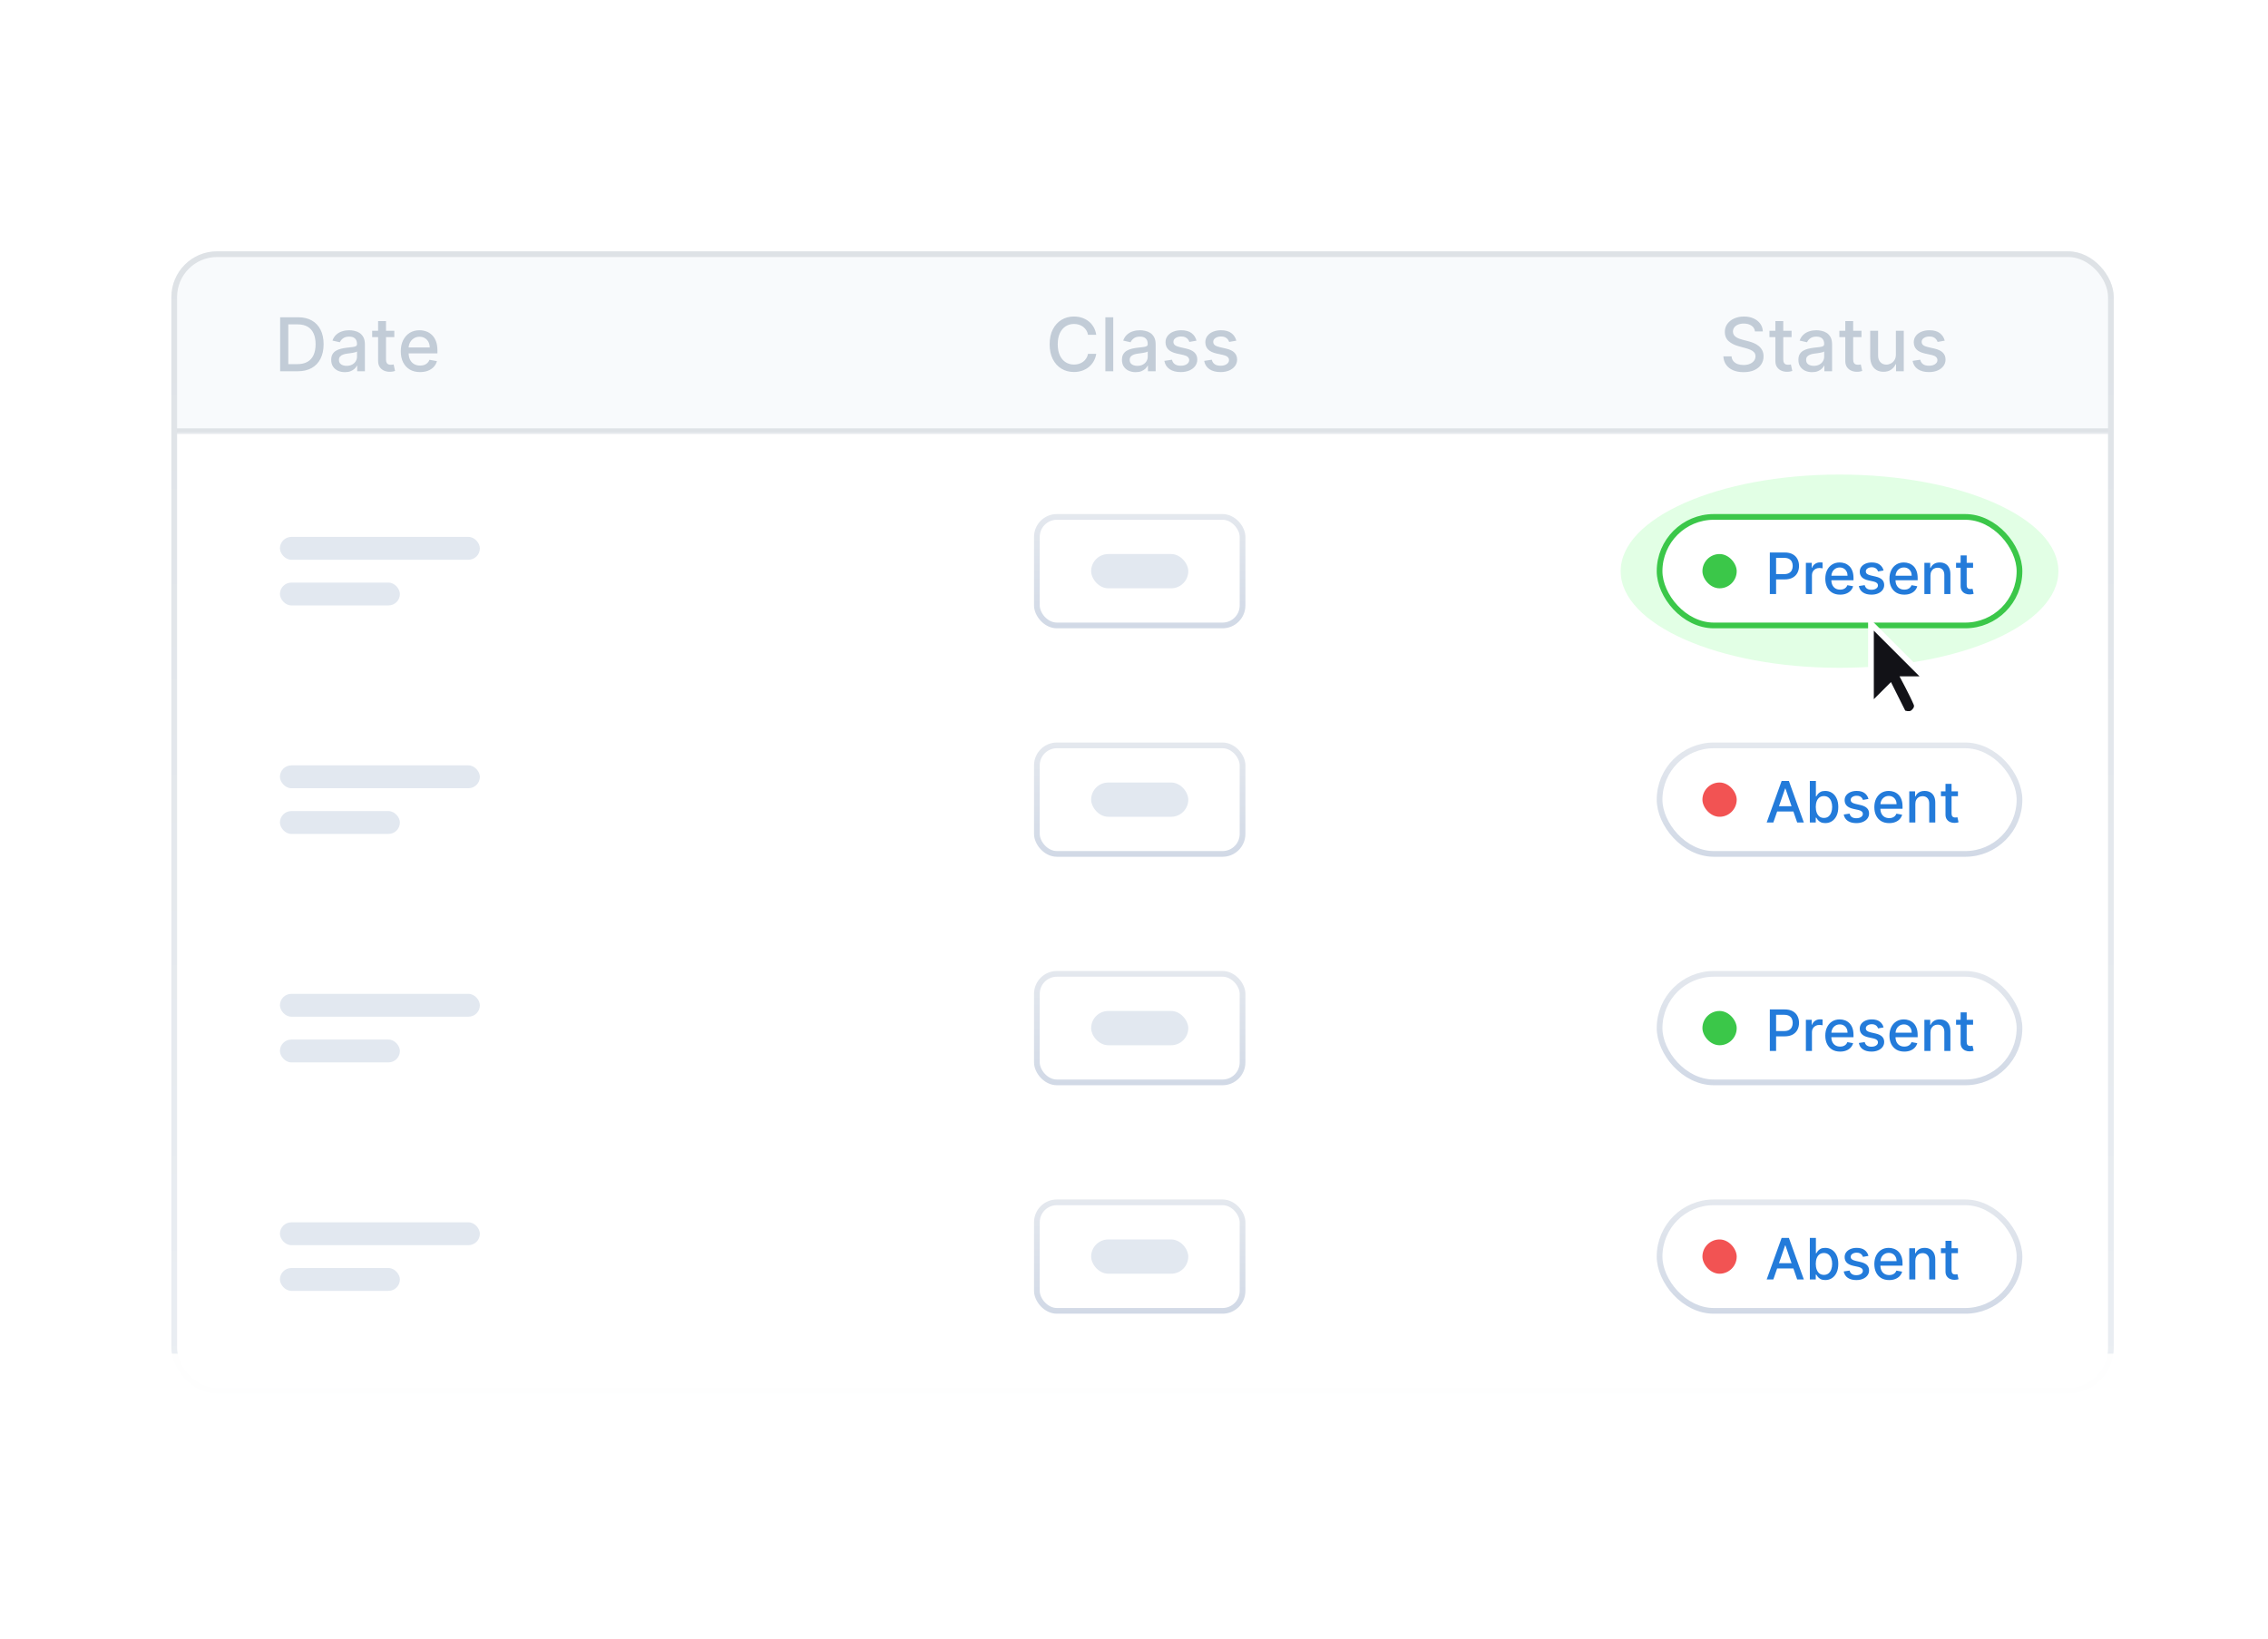 <svg width="397" height="287" viewBox="0 0 397 287" fill="none" xmlns="http://www.w3.org/2000/svg">
<g clip-path="url(#clip0_101_7210)">
<g filter="url(#filter0_f_101_7210)">
<circle cx="271.5" cy="127.5" r="56.5" fill="#BBF1FD"/>
</g>
<g filter="url(#filter1_f_101_7210)">
<circle cx="127.5" cy="157.5" r="56.5" fill="#6FA0FF"/>
</g>
<g clip-path="url(#clip1_101_7210)">
<rect x="30" y="44" width="340" height="200" rx="8" fill="white"/>
<mask id="path-5-inside-1_101_7210" fill="white">
<path d="M30 44H370V76H30V44Z"/>
</mask>
<path d="M30 44H370V76H30V44Z" fill="#F8FAFC"/>
<path d="M370 75H30V77H370V75Z" fill="#DEE2E6" mask="url(#path-5-inside-1_101_7210)"/>
<path d="M52.099 65H49.039V55.545H52.196C53.123 55.545 53.918 55.735 54.583 56.113C55.248 56.489 55.757 57.029 56.111 57.734C56.468 58.435 56.647 59.277 56.647 60.259C56.647 61.244 56.467 62.09 56.106 62.798C55.749 63.506 55.233 64.05 54.555 64.432C53.878 64.811 53.06 65 52.099 65ZM50.465 63.754H52.021C52.741 63.754 53.34 63.618 53.817 63.347C54.294 63.073 54.651 62.678 54.888 62.161C55.125 61.641 55.243 61.007 55.243 60.259C55.243 59.517 55.125 58.888 54.888 58.371C54.654 57.854 54.305 57.461 53.84 57.194C53.375 56.926 52.798 56.792 52.109 56.792H50.465V63.754ZM60.373 65.157C59.924 65.157 59.518 65.074 59.155 64.908C58.791 64.738 58.504 64.494 58.291 64.174C58.082 63.854 57.977 63.461 57.977 62.996C57.977 62.596 58.054 62.267 58.208 62.008C58.362 61.75 58.57 61.545 58.831 61.395C59.093 61.244 59.385 61.13 59.709 61.053C60.032 60.976 60.361 60.917 60.697 60.877C61.121 60.828 61.466 60.788 61.731 60.758C61.995 60.724 62.188 60.67 62.308 60.596C62.428 60.522 62.488 60.402 62.488 60.236V60.203C62.488 59.8 62.374 59.488 62.146 59.266C61.921 59.045 61.586 58.934 61.14 58.934C60.675 58.934 60.309 59.037 60.041 59.243C59.776 59.446 59.593 59.673 59.492 59.922L58.194 59.626C58.348 59.196 58.573 58.848 58.868 58.583C59.167 58.315 59.51 58.121 59.898 58.001C60.286 57.878 60.693 57.817 61.121 57.817C61.404 57.817 61.704 57.851 62.021 57.918C62.342 57.983 62.64 58.103 62.917 58.278C63.197 58.454 63.426 58.705 63.605 59.031C63.783 59.354 63.873 59.774 63.873 60.291V65H62.525V64.031H62.469C62.38 64.209 62.246 64.385 62.068 64.557C61.889 64.729 61.66 64.872 61.38 64.986C61.1 65.1 60.764 65.157 60.373 65.157ZM60.673 64.049C61.055 64.049 61.381 63.974 61.652 63.823C61.926 63.672 62.134 63.475 62.275 63.232C62.42 62.986 62.492 62.722 62.492 62.443V61.528C62.443 61.578 62.348 61.624 62.206 61.667C62.068 61.707 61.909 61.742 61.731 61.773C61.552 61.801 61.378 61.827 61.209 61.852C61.04 61.873 60.898 61.892 60.784 61.907C60.516 61.941 60.272 61.998 60.05 62.078C59.832 62.158 59.656 62.273 59.524 62.424C59.395 62.572 59.33 62.769 59.33 63.015C59.33 63.356 59.456 63.615 59.709 63.791C59.961 63.963 60.282 64.049 60.673 64.049ZM69.021 57.909V59.017H65.148V57.909H69.021ZM66.187 56.21H67.567V62.918C67.567 63.186 67.607 63.387 67.687 63.523C67.767 63.655 67.87 63.746 67.996 63.795C68.126 63.841 68.266 63.864 68.416 63.864C68.527 63.864 68.624 63.857 68.707 63.841C68.79 63.826 68.855 63.814 68.901 63.804L69.15 64.945C69.07 64.975 68.957 65.006 68.809 65.037C68.661 65.071 68.476 65.089 68.255 65.092C67.892 65.099 67.553 65.034 67.239 64.898C66.925 64.763 66.671 64.554 66.478 64.271C66.284 63.987 66.187 63.632 66.187 63.204V56.21ZM73.528 65.143C72.829 65.143 72.228 64.994 71.723 64.695C71.221 64.394 70.834 63.971 70.56 63.426C70.289 62.878 70.153 62.236 70.153 61.501C70.153 60.774 70.289 60.134 70.56 59.58C70.834 59.026 71.215 58.594 71.704 58.283C72.197 57.972 72.772 57.817 73.431 57.817C73.831 57.817 74.219 57.883 74.594 58.015C74.97 58.148 75.307 58.355 75.605 58.639C75.904 58.922 76.139 59.289 76.312 59.742C76.484 60.191 76.57 60.737 76.57 61.381V61.87H70.933V60.836H75.218C75.218 60.473 75.144 60.151 74.996 59.871C74.848 59.588 74.641 59.365 74.373 59.202C74.108 59.039 73.797 58.957 73.44 58.957C73.052 58.957 72.714 59.052 72.425 59.243C72.138 59.431 71.917 59.677 71.76 59.982C71.606 60.283 71.529 60.611 71.529 60.965V61.773C71.529 62.247 71.612 62.65 71.778 62.983C71.948 63.315 72.183 63.569 72.485 63.744C72.786 63.917 73.139 64.003 73.542 64.003C73.803 64.003 74.042 63.966 74.257 63.892C74.473 63.815 74.659 63.701 74.816 63.55C74.973 63.4 75.093 63.213 75.176 62.992L76.483 63.227C76.378 63.612 76.19 63.949 75.919 64.238C75.651 64.525 75.314 64.748 74.908 64.908C74.505 65.065 74.045 65.143 73.528 65.143Z" fill="#C2CCD7"/>
<path d="M191.891 58.62H190.451C190.396 58.312 190.292 58.041 190.142 57.807C189.991 57.574 189.806 57.375 189.588 57.212C189.369 57.049 189.125 56.926 188.854 56.843C188.586 56.76 188.301 56.718 188 56.718C187.455 56.718 186.967 56.855 186.536 57.129C186.108 57.403 185.77 57.804 185.521 58.334C185.274 58.863 185.151 59.51 185.151 60.273C185.151 61.042 185.274 61.691 185.521 62.221C185.77 62.75 186.11 63.15 186.541 63.421C186.972 63.692 187.456 63.827 187.995 63.827C188.294 63.827 188.577 63.787 188.844 63.707C189.115 63.624 189.36 63.503 189.578 63.343C189.797 63.183 189.982 62.987 190.132 62.756C190.286 62.523 190.393 62.255 190.451 61.953L191.891 61.958C191.814 62.422 191.665 62.85 191.444 63.241C191.225 63.629 190.943 63.964 190.599 64.248C190.257 64.528 189.866 64.745 189.426 64.898C188.986 65.052 188.506 65.129 187.986 65.129C187.167 65.129 186.438 64.935 185.798 64.548C185.157 64.157 184.653 63.598 184.283 62.872C183.917 62.145 183.734 61.279 183.734 60.273C183.734 59.263 183.919 58.397 184.288 57.674C184.657 56.947 185.162 56.39 185.802 56.002C186.442 55.612 187.17 55.416 187.986 55.416C188.487 55.416 188.955 55.489 189.389 55.633C189.826 55.775 190.219 55.984 190.566 56.261C190.914 56.535 191.202 56.87 191.43 57.267C191.657 57.661 191.811 58.112 191.891 58.62ZM194.868 55.545V65H193.487V55.545H194.868ZM198.788 65.157C198.339 65.157 197.933 65.074 197.57 64.908C197.206 64.738 196.919 64.494 196.706 64.174C196.497 63.854 196.392 63.461 196.392 62.996C196.392 62.596 196.469 62.267 196.623 62.008C196.777 61.75 196.985 61.545 197.246 61.395C197.508 61.244 197.8 61.13 198.124 61.053C198.447 60.976 198.776 60.917 199.112 60.877C199.536 60.828 199.881 60.788 200.146 60.758C200.41 60.724 200.603 60.67 200.723 60.596C200.843 60.522 200.903 60.402 200.903 60.236V60.203C200.903 59.8 200.789 59.488 200.561 59.266C200.336 59.045 200.001 58.934 199.555 58.934C199.09 58.934 198.724 59.037 198.456 59.243C198.191 59.446 198.008 59.673 197.907 59.922L196.609 59.626C196.763 59.196 196.988 58.848 197.283 58.583C197.582 58.315 197.925 58.121 198.313 58.001C198.701 57.878 199.108 57.817 199.536 57.817C199.819 57.817 200.119 57.851 200.436 57.918C200.757 57.983 201.055 58.103 201.332 58.278C201.612 58.454 201.841 58.705 202.02 59.031C202.198 59.354 202.288 59.774 202.288 60.291V65H200.94V64.031H200.884C200.795 64.209 200.661 64.385 200.483 64.557C200.304 64.729 200.075 64.872 199.795 64.986C199.515 65.1 199.179 65.157 198.788 65.157ZM199.088 64.049C199.47 64.049 199.796 63.974 200.067 63.823C200.341 63.672 200.549 63.475 200.69 63.232C200.835 62.986 200.907 62.722 200.907 62.443V61.528C200.858 61.578 200.763 61.624 200.621 61.667C200.483 61.707 200.324 61.742 200.146 61.773C199.967 61.801 199.793 61.827 199.624 61.852C199.455 61.873 199.313 61.892 199.199 61.907C198.931 61.941 198.687 61.998 198.465 62.078C198.247 62.158 198.071 62.273 197.939 62.424C197.81 62.572 197.745 62.769 197.745 63.015C197.745 63.356 197.871 63.615 198.124 63.791C198.376 63.963 198.698 64.049 199.088 64.049ZM209.44 59.64L208.189 59.862C208.136 59.702 208.053 59.55 207.939 59.405C207.829 59.26 207.678 59.142 207.487 59.049C207.296 58.957 207.058 58.911 206.771 58.911C206.381 58.911 206.054 58.999 205.793 59.174C205.531 59.346 205.4 59.569 205.4 59.843C205.4 60.08 205.488 60.271 205.663 60.416C205.839 60.56 206.122 60.679 206.513 60.771L207.639 61.03C208.292 61.181 208.778 61.413 209.098 61.727C209.418 62.041 209.578 62.449 209.578 62.95C209.578 63.375 209.455 63.754 209.209 64.086C208.966 64.415 208.626 64.674 208.189 64.862C207.755 65.049 207.252 65.143 206.679 65.143C205.885 65.143 205.237 64.974 204.736 64.635C204.234 64.294 203.926 63.809 203.812 63.181L205.146 62.978C205.229 63.326 205.4 63.589 205.659 63.767C205.917 63.943 206.254 64.031 206.67 64.031C207.122 64.031 207.484 63.937 207.755 63.749C208.026 63.558 208.161 63.326 208.161 63.052C208.161 62.83 208.078 62.644 207.912 62.493C207.749 62.342 207.498 62.229 207.159 62.152L205.959 61.889C205.297 61.738 204.808 61.498 204.491 61.168C204.177 60.839 204.02 60.422 204.02 59.917C204.02 59.499 204.137 59.133 204.371 58.819C204.605 58.505 204.928 58.26 205.34 58.084C205.753 57.906 206.225 57.817 206.758 57.817C207.524 57.817 208.127 57.983 208.567 58.315C209.007 58.645 209.298 59.086 209.44 59.64ZM216.409 59.64L215.158 59.862C215.106 59.702 215.023 59.55 214.909 59.405C214.798 59.26 214.647 59.142 214.457 59.049C214.266 58.957 214.027 58.911 213.741 58.911C213.35 58.911 213.024 58.999 212.762 59.174C212.501 59.346 212.37 59.569 212.37 59.843C212.37 60.08 212.458 60.271 212.633 60.416C212.809 60.56 213.092 60.679 213.483 60.771L214.609 61.03C215.261 61.181 215.748 61.413 216.068 61.727C216.388 62.041 216.548 62.449 216.548 62.95C216.548 63.375 216.425 63.754 216.179 64.086C215.935 64.415 215.595 64.674 215.158 64.862C214.724 65.049 214.221 65.143 213.649 65.143C212.855 65.143 212.207 64.974 211.705 64.635C211.204 64.294 210.896 63.809 210.782 63.181L212.116 62.978C212.199 63.326 212.37 63.589 212.629 63.767C212.887 63.943 213.224 64.031 213.64 64.031C214.092 64.031 214.454 63.937 214.724 63.749C214.995 63.558 215.131 63.326 215.131 63.052C215.131 62.83 215.048 62.644 214.881 62.493C214.718 62.342 214.467 62.229 214.129 62.152L212.929 61.889C212.267 61.738 211.778 61.498 211.461 61.168C211.147 60.839 210.99 60.422 210.99 59.917C210.99 59.499 211.107 59.133 211.341 58.819C211.574 58.505 211.898 58.26 212.31 58.084C212.722 57.906 213.195 57.817 213.727 57.817C214.494 57.817 215.097 57.983 215.537 58.315C215.977 58.645 216.268 59.086 216.409 59.64Z" fill="#C2CCD7"/>
<path d="M307.195 58.029C307.146 57.592 306.943 57.254 306.586 57.014C306.229 56.77 305.78 56.649 305.238 56.649C304.85 56.649 304.515 56.71 304.232 56.834C303.948 56.953 303.728 57.12 303.571 57.332C303.417 57.541 303.341 57.78 303.341 58.048C303.341 58.272 303.393 58.466 303.498 58.629C303.605 58.792 303.745 58.929 303.918 59.04C304.093 59.148 304.281 59.239 304.481 59.312C304.681 59.383 304.873 59.442 305.058 59.488L305.981 59.728C306.283 59.802 306.592 59.902 306.909 60.028C307.226 60.154 307.52 60.32 307.791 60.527C308.062 60.733 308.28 60.988 308.446 61.293C308.616 61.598 308.7 61.962 308.7 62.387C308.7 62.923 308.562 63.398 308.285 63.814C308.011 64.229 307.612 64.557 307.089 64.797C306.569 65.037 305.94 65.157 305.201 65.157C304.493 65.157 303.881 65.045 303.364 64.82C302.847 64.595 302.442 64.277 302.15 63.864C301.857 63.449 301.696 62.956 301.665 62.387H303.096C303.124 62.729 303.234 63.013 303.428 63.241C303.625 63.466 303.876 63.633 304.181 63.744C304.489 63.852 304.826 63.906 305.192 63.906C305.595 63.906 305.953 63.843 306.267 63.717C306.584 63.587 306.834 63.409 307.015 63.181C307.197 62.95 307.288 62.681 307.288 62.373C307.288 62.093 307.208 61.864 307.048 61.685C306.891 61.507 306.677 61.359 306.406 61.242C306.138 61.125 305.835 61.022 305.496 60.933L304.379 60.628C303.622 60.422 303.022 60.119 302.579 59.719C302.139 59.319 301.919 58.789 301.919 58.131C301.919 57.586 302.066 57.11 302.362 56.704C302.657 56.298 303.057 55.983 303.562 55.758C304.067 55.53 304.636 55.416 305.27 55.416C305.91 55.416 306.475 55.529 306.964 55.753C307.457 55.978 307.845 56.287 308.128 56.681C308.411 57.072 308.559 57.521 308.571 58.029H307.195ZM313.604 57.909V59.017H309.731V57.909H313.604ZM310.77 56.21H312.15V62.918C312.15 63.186 312.19 63.387 312.27 63.523C312.35 63.655 312.453 63.746 312.579 63.795C312.709 63.841 312.849 63.864 312.999 63.864C313.11 63.864 313.207 63.857 313.29 63.841C313.373 63.826 313.438 63.814 313.484 63.804L313.733 64.945C313.653 64.975 313.54 65.006 313.392 65.037C313.244 65.071 313.059 65.089 312.838 65.092C312.475 65.099 312.136 65.034 311.822 64.898C311.508 64.763 311.254 64.554 311.06 64.271C310.867 63.987 310.77 63.632 310.77 63.204V56.21ZM317.195 65.157C316.745 65.157 316.339 65.074 315.976 64.908C315.613 64.738 315.325 64.494 315.113 64.174C314.903 63.854 314.799 63.461 314.799 62.996C314.799 62.596 314.876 62.267 315.029 62.008C315.183 61.75 315.391 61.545 315.653 61.395C315.914 61.244 316.207 61.13 316.53 61.053C316.853 60.976 317.182 60.917 317.518 60.877C317.942 60.828 318.287 60.788 318.552 60.758C318.817 60.724 319.009 60.67 319.129 60.596C319.249 60.522 319.309 60.402 319.309 60.236V60.203C319.309 59.8 319.195 59.488 318.967 59.266C318.743 59.045 318.407 58.934 317.961 58.934C317.496 58.934 317.13 59.037 316.862 59.243C316.598 59.446 316.414 59.673 316.313 59.922L315.016 59.626C315.17 59.196 315.394 58.848 315.69 58.583C315.988 58.315 316.331 58.121 316.719 58.001C317.107 57.878 317.515 57.817 317.942 57.817C318.226 57.817 318.526 57.851 318.843 57.918C319.163 57.983 319.461 58.103 319.738 58.278C320.018 58.454 320.248 58.705 320.426 59.031C320.605 59.354 320.694 59.774 320.694 60.291V65H319.346V64.031H319.29C319.201 64.209 319.067 64.385 318.889 64.557C318.71 64.729 318.481 64.872 318.201 64.986C317.921 65.1 317.585 65.157 317.195 65.157ZM317.495 64.049C317.876 64.049 318.203 63.974 318.473 63.823C318.747 63.672 318.955 63.475 319.097 63.232C319.241 62.986 319.314 62.722 319.314 62.443V61.528C319.264 61.578 319.169 61.624 319.027 61.667C318.889 61.707 318.73 61.742 318.552 61.773C318.373 61.801 318.199 61.827 318.03 61.852C317.861 61.873 317.719 61.892 317.605 61.907C317.338 61.941 317.093 61.998 316.871 62.078C316.653 62.158 316.478 62.273 316.345 62.424C316.216 62.572 316.151 62.769 316.151 63.015C316.151 63.356 316.277 63.615 316.53 63.791C316.782 63.963 317.104 64.049 317.495 64.049ZM325.842 57.909V59.017H321.969V57.909H325.842ZM323.008 56.21H324.388V62.918C324.388 63.186 324.428 63.387 324.508 63.523C324.588 63.655 324.691 63.746 324.818 63.795C324.947 63.841 325.087 63.864 325.238 63.864C325.348 63.864 325.445 63.857 325.528 63.841C325.612 63.826 325.676 63.814 325.722 63.804L325.972 64.945C325.892 64.975 325.778 65.006 325.63 65.037C325.482 65.071 325.298 65.089 325.076 65.092C324.713 65.099 324.374 65.034 324.06 64.898C323.747 64.763 323.493 64.554 323.299 64.271C323.105 63.987 323.008 63.632 323.008 63.204V56.21ZM331.861 62.059V57.909H333.246V65H331.889V63.772H331.815C331.652 64.151 331.39 64.466 331.03 64.718C330.673 64.968 330.228 65.092 329.696 65.092C329.241 65.092 328.837 64.992 328.487 64.792C328.139 64.589 327.865 64.289 327.665 63.892C327.468 63.495 327.369 63.004 327.369 62.419V57.909H328.75V62.253C328.75 62.736 328.884 63.121 329.151 63.407C329.419 63.694 329.767 63.837 330.195 63.837C330.453 63.837 330.71 63.772 330.966 63.643C331.224 63.514 331.438 63.318 331.607 63.056C331.78 62.795 331.864 62.462 331.861 62.059ZM340.414 59.64L339.163 59.862C339.111 59.702 339.028 59.55 338.914 59.405C338.803 59.26 338.652 59.142 338.462 59.049C338.271 58.957 338.032 58.911 337.746 58.911C337.355 58.911 337.029 58.999 336.767 59.174C336.506 59.346 336.375 59.569 336.375 59.843C336.375 60.08 336.463 60.271 336.638 60.416C336.813 60.56 337.097 60.679 337.487 60.771L338.614 61.03C339.266 61.181 339.753 61.413 340.073 61.727C340.393 62.041 340.553 62.449 340.553 62.95C340.553 63.375 340.43 63.754 340.184 64.086C339.94 64.415 339.6 64.674 339.163 64.862C338.729 65.049 338.226 65.143 337.654 65.143C336.86 65.143 336.212 64.974 335.71 64.635C335.208 64.294 334.901 63.809 334.787 63.181L336.121 62.978C336.204 63.326 336.375 63.589 336.633 63.767C336.892 63.943 337.229 64.031 337.644 64.031C338.097 64.031 338.458 63.937 338.729 63.749C339 63.558 339.136 63.326 339.136 63.052C339.136 62.83 339.052 62.644 338.886 62.493C338.723 62.342 338.472 62.229 338.134 62.152L336.934 61.889C336.272 61.738 335.782 61.498 335.465 61.168C335.152 60.839 334.995 60.422 334.995 59.917C334.995 59.499 335.112 59.133 335.345 58.819C335.579 58.505 335.902 58.26 336.315 58.084C336.727 57.906 337.2 57.817 337.732 57.817C338.498 57.817 339.102 57.983 339.542 58.315C339.982 58.645 340.273 59.086 340.414 59.64Z" fill="#C2CCD7"/>
<rect width="340" height="168" transform="translate(30 76)" fill="white"/>
<g filter="url(#filter2_f_101_7210)">
<ellipse cx="322" cy="100.001" rx="38.31" ry="16.919" fill="#A2FFAB" fill-opacity="0.31"/>
</g>
<rect x="49" y="94" width="35" height="4" rx="2" fill="#E2E8F0"/>
<rect x="49" y="102" width="21" height="4" rx="2" fill="#E2E8F0"/>
<rect x="181.5" y="90.5" width="36" height="19" rx="3.5" fill="white"/>
<rect x="181.5" y="90.5" width="36" height="19" rx="3.5" stroke="url(#paint0_linear_101_7210)"/>
<rect x="191" y="97" width="17" height="6" rx="3" fill="#E2E8F0"/>
<rect x="290.5" y="90.5" width="63" height="19" rx="9.5" fill="white"/>
<rect x="290.5" y="90.5" width="63" height="19" rx="9.5" stroke="#3BC749"/>
<rect x="298" y="97" width="6" height="6" rx="3" fill="#3BC749"/>
<path d="M309.799 104V96.727H312.391C312.957 96.727 313.426 96.83 313.798 97.036C314.169 97.242 314.447 97.524 314.632 97.881C314.817 98.237 314.909 98.637 314.909 99.082C314.909 99.529 314.816 99.932 314.629 100.289C314.444 100.644 314.165 100.926 313.79 101.134C313.419 101.34 312.951 101.443 312.388 101.443H310.605V100.513H312.288C312.646 100.513 312.936 100.451 313.158 100.328C313.381 100.203 313.544 100.032 313.648 99.817C313.753 99.601 313.805 99.356 313.805 99.082C313.805 98.807 313.753 98.563 313.648 98.35C313.544 98.137 313.38 97.97 313.155 97.849C312.932 97.729 312.639 97.668 312.274 97.668H310.896V104H309.799ZM316.11 104V98.546H317.137V99.412H317.193C317.293 99.118 317.468 98.888 317.719 98.719C317.972 98.549 318.259 98.464 318.578 98.464C318.645 98.464 318.723 98.466 318.813 98.471C318.905 98.476 318.977 98.481 319.029 98.489V99.504C318.987 99.492 318.911 99.479 318.802 99.465C318.693 99.449 318.584 99.44 318.475 99.44C318.224 99.44 318.001 99.494 317.804 99.6C317.61 99.704 317.456 99.85 317.343 100.037C317.229 100.222 317.172 100.432 317.172 100.669V104H316.11ZM322.104 104.11C321.566 104.11 321.103 103.995 320.715 103.766C320.329 103.534 320.031 103.208 319.82 102.789C319.612 102.368 319.508 101.874 319.508 101.308C319.508 100.75 319.612 100.257 319.82 99.831C320.031 99.405 320.325 99.072 320.701 98.833C321.08 98.594 321.522 98.474 322.029 98.474C322.337 98.474 322.635 98.525 322.924 98.627C323.213 98.729 323.472 98.889 323.702 99.106C323.931 99.324 324.112 99.607 324.245 99.955C324.378 100.301 324.444 100.721 324.444 101.216V101.592H320.108V100.797H323.403C323.403 100.518 323.347 100.27 323.233 100.055C323.119 99.837 322.96 99.665 322.754 99.54C322.55 99.414 322.311 99.352 322.036 99.352C321.738 99.352 321.478 99.425 321.255 99.572C321.035 99.716 320.864 99.906 320.744 100.14C320.625 100.372 320.566 100.624 320.566 100.896V101.518C320.566 101.882 320.63 102.192 320.758 102.448C320.888 102.704 321.069 102.899 321.301 103.034C321.533 103.167 321.804 103.233 322.114 103.233C322.316 103.233 322.499 103.205 322.665 103.148C322.83 103.089 322.974 103.001 323.094 102.885C323.215 102.769 323.308 102.626 323.371 102.455L324.376 102.636C324.296 102.932 324.152 103.192 323.943 103.414C323.737 103.634 323.478 103.806 323.165 103.929C322.855 104.05 322.501 104.11 322.104 104.11ZM329.709 99.877L328.747 100.048C328.707 99.924 328.643 99.807 328.555 99.696C328.47 99.585 328.354 99.494 328.207 99.423C328.06 99.352 327.877 99.316 327.657 99.316C327.356 99.316 327.105 99.383 326.904 99.519C326.703 99.651 326.602 99.823 326.602 100.033C326.602 100.216 326.67 100.362 326.805 100.474C326.939 100.585 327.157 100.676 327.458 100.747L328.324 100.946C328.826 101.062 329.2 101.241 329.447 101.482C329.693 101.724 329.816 102.037 329.816 102.423C329.816 102.75 329.721 103.041 329.532 103.297C329.345 103.55 329.083 103.749 328.747 103.893C328.413 104.038 328.026 104.11 327.586 104.11C326.975 104.11 326.477 103.98 326.091 103.719C325.705 103.457 325.468 103.084 325.381 102.601L326.407 102.445C326.471 102.712 326.602 102.915 326.801 103.052C327 103.187 327.259 103.254 327.579 103.254C327.927 103.254 328.205 103.182 328.413 103.038C328.622 102.891 328.726 102.712 328.726 102.501C328.726 102.331 328.662 102.188 328.534 102.072C328.408 101.956 328.215 101.868 327.955 101.809L327.032 101.607C326.523 101.491 326.146 101.306 325.903 101.053C325.661 100.799 325.54 100.478 325.54 100.09C325.54 99.768 325.63 99.487 325.81 99.245C325.99 99.004 326.239 98.815 326.556 98.68C326.873 98.543 327.237 98.474 327.646 98.474C328.236 98.474 328.7 98.602 329.038 98.858C329.377 99.111 329.6 99.451 329.709 99.877ZM333.334 104.11C332.797 104.11 332.334 103.995 331.946 103.766C331.56 103.534 331.261 103.208 331.051 102.789C330.842 102.368 330.738 101.874 330.738 101.308C330.738 100.75 330.842 100.257 331.051 99.831C331.261 99.405 331.555 99.072 331.931 98.833C332.31 98.594 332.753 98.474 333.26 98.474C333.567 98.474 333.866 98.525 334.154 98.627C334.443 98.729 334.703 98.889 334.932 99.106C335.162 99.324 335.343 99.607 335.475 99.955C335.608 100.301 335.674 100.721 335.674 101.216V101.592H331.338V100.797H334.634C334.634 100.518 334.577 100.27 334.463 100.055C334.35 99.837 334.19 99.665 333.984 99.54C333.78 99.414 333.541 99.352 333.267 99.352C332.968 99.352 332.708 99.425 332.485 99.572C332.265 99.716 332.095 99.906 331.974 100.14C331.856 100.372 331.797 100.624 331.797 100.896V101.518C331.797 101.882 331.86 102.192 331.988 102.448C332.118 102.704 332.3 102.899 332.532 103.034C332.764 103.167 333.035 103.233 333.345 103.233C333.546 103.233 333.73 103.205 333.895 103.148C334.061 103.089 334.204 103.001 334.325 102.885C334.446 102.769 334.538 102.626 334.602 102.455L335.607 102.636C335.526 102.932 335.382 103.192 335.174 103.414C334.968 103.634 334.708 103.806 334.396 103.929C334.086 104.05 333.732 104.11 333.334 104.11ZM337.914 100.761V104H336.852V98.546H337.872V99.433H337.939C338.065 99.144 338.261 98.912 338.529 98.737C338.798 98.562 339.138 98.474 339.548 98.474C339.919 98.474 340.245 98.553 340.524 98.709C340.804 98.863 341.02 99.092 341.174 99.398C341.328 99.703 341.405 100.081 341.405 100.531V104H340.343V100.658C340.343 100.263 340.24 99.954 340.034 99.731C339.828 99.507 339.545 99.394 339.186 99.394C338.939 99.394 338.72 99.447 338.529 99.554C338.339 99.66 338.189 99.817 338.078 100.023C337.969 100.226 337.914 100.473 337.914 100.761ZM345.375 98.546V99.398H342.396V98.546H345.375ZM343.195 97.239H344.257V102.398C344.257 102.604 344.287 102.759 344.349 102.864C344.41 102.965 344.49 103.035 344.587 103.073C344.686 103.109 344.794 103.126 344.91 103.126C344.995 103.126 345.07 103.121 345.134 103.109C345.198 103.097 345.247 103.087 345.283 103.08L345.475 103.957C345.413 103.981 345.325 104.005 345.212 104.028C345.098 104.054 344.956 104.069 344.786 104.071C344.506 104.076 344.246 104.026 344.004 103.922C343.763 103.818 343.568 103.657 343.419 103.439C343.269 103.221 343.195 102.948 343.195 102.619V97.239Z" fill="#237BDA"/>
<rect x="49" y="134" width="35" height="4" rx="2" fill="#E2E8F0"/>
<rect x="49" y="142" width="21" height="4" rx="2" fill="#E2E8F0"/>
<rect x="181.5" y="130.5" width="36" height="19" rx="3.5" fill="white"/>
<rect x="181.5" y="130.5" width="36" height="19" rx="3.5" stroke="url(#paint1_linear_101_7210)"/>
<rect x="191" y="137" width="17" height="6" rx="3" fill="#E2E8F0"/>
<rect x="290.5" y="130.5" width="63" height="19" rx="9.5" fill="white"/>
<rect x="290.5" y="130.5" width="63" height="19" rx="9.5" stroke="url(#paint2_linear_101_7210)"/>
<rect x="298" y="137" width="6" height="6" rx="3" fill="#F25353"/>
<path d="M310.413 144H309.249L311.866 136.727H313.134L315.751 144H314.586L312.53 138.048H312.473L310.413 144ZM310.609 141.152H314.387V142.075H310.609V141.152ZM316.801 144V136.727H317.863V139.43H317.927C317.988 139.316 318.077 139.185 318.193 139.036C318.309 138.886 318.47 138.756 318.676 138.645C318.882 138.531 319.154 138.474 319.493 138.474C319.933 138.474 320.326 138.586 320.672 138.808C321.017 139.031 321.288 139.352 321.485 139.771C321.684 140.19 321.783 140.694 321.783 141.283C321.783 141.873 321.685 142.378 321.488 142.8C321.292 143.219 321.022 143.542 320.679 143.769C320.336 143.994 319.944 144.107 319.503 144.107C319.172 144.107 318.901 144.051 318.69 143.94C318.482 143.828 318.318 143.698 318.2 143.549C318.082 143.4 317.991 143.267 317.927 143.151H317.838V144H316.801ZM317.841 141.273C317.841 141.656 317.897 141.992 318.008 142.281C318.12 142.57 318.281 142.796 318.491 142.96C318.702 143.121 318.96 143.201 319.265 143.201C319.583 143.201 319.848 143.117 320.061 142.949C320.274 142.778 320.435 142.548 320.544 142.256C320.655 141.965 320.711 141.637 320.711 141.273C320.711 140.913 320.656 140.59 320.547 140.303C320.441 140.017 320.28 139.791 320.064 139.625C319.851 139.459 319.585 139.376 319.265 139.376C318.958 139.376 318.697 139.456 318.484 139.614C318.273 139.773 318.114 139.994 318.005 140.278C317.896 140.562 317.841 140.894 317.841 141.273ZM327.063 139.877L326.1 140.048C326.06 139.924 325.996 139.807 325.909 139.696C325.824 139.585 325.708 139.494 325.561 139.423C325.414 139.352 325.23 139.316 325.01 139.316C324.71 139.316 324.459 139.384 324.257 139.518C324.056 139.651 323.956 139.823 323.956 140.033C323.956 140.216 324.023 140.362 324.158 140.474C324.293 140.585 324.511 140.676 324.811 140.747L325.678 140.946C326.18 141.062 326.554 141.241 326.8 141.482C327.046 141.724 327.169 142.037 327.169 142.423C327.169 142.75 327.075 143.041 326.885 143.297C326.698 143.55 326.437 143.749 326.1 143.893C325.767 144.038 325.38 144.11 324.939 144.11C324.328 144.11 323.83 143.98 323.444 143.719C323.058 143.457 322.822 143.084 322.734 142.601L323.76 142.445C323.824 142.712 323.956 142.915 324.154 143.052C324.353 143.187 324.613 143.254 324.932 143.254C325.28 143.254 325.558 143.182 325.767 143.038C325.975 142.891 326.079 142.712 326.079 142.501C326.079 142.331 326.015 142.188 325.887 142.072C325.762 141.956 325.569 141.868 325.309 141.809L324.385 141.607C323.876 141.491 323.5 141.306 323.256 141.053C323.015 140.799 322.894 140.478 322.894 140.09C322.894 139.768 322.984 139.487 323.164 139.245C323.344 139.004 323.592 138.815 323.909 138.68C324.227 138.543 324.59 138.474 325 138.474C325.589 138.474 326.053 138.602 326.392 138.858C326.73 139.111 326.954 139.451 327.063 139.877ZM330.688 144.11C330.15 144.11 329.687 143.995 329.299 143.766C328.913 143.534 328.615 143.208 328.404 142.789C328.196 142.368 328.092 141.874 328.092 141.308C328.092 140.75 328.196 140.257 328.404 139.831C328.615 139.405 328.909 139.072 329.285 138.833C329.664 138.594 330.106 138.474 330.613 138.474C330.921 138.474 331.219 138.525 331.508 138.627C331.797 138.729 332.056 138.889 332.286 139.107C332.515 139.324 332.696 139.607 332.829 139.955C332.962 140.301 333.028 140.721 333.028 141.216V141.592H328.692V140.797H331.987C331.987 140.518 331.931 140.27 331.817 140.055C331.703 139.837 331.544 139.665 331.338 139.54C331.134 139.414 330.895 139.352 330.62 139.352C330.322 139.352 330.061 139.425 329.839 139.572C329.619 139.716 329.448 139.906 329.328 140.14C329.209 140.372 329.15 140.624 329.15 140.896V141.518C329.15 141.882 329.214 142.192 329.342 142.448C329.472 142.704 329.653 142.899 329.885 143.034C330.117 143.167 330.388 143.233 330.698 143.233C330.9 143.233 331.083 143.205 331.249 143.148C331.414 143.089 331.558 143.001 331.678 142.885C331.799 142.769 331.892 142.626 331.955 142.455L332.96 142.636C332.88 142.932 332.735 143.192 332.527 143.414C332.321 143.634 332.062 143.806 331.749 143.929C331.439 144.05 331.085 144.11 330.688 144.11ZM335.268 140.761V144H334.206V138.545H335.225V139.433H335.293C335.418 139.144 335.615 138.912 335.882 138.737C336.152 138.562 336.492 138.474 336.901 138.474C337.273 138.474 337.598 138.553 337.878 138.709C338.157 138.863 338.374 139.092 338.528 139.398C338.682 139.703 338.759 140.081 338.759 140.531V144H337.697V140.658C337.697 140.263 337.594 139.954 337.388 139.732C337.182 139.507 336.899 139.394 336.539 139.394C336.293 139.394 336.074 139.447 335.882 139.554C335.693 139.661 335.542 139.817 335.431 140.023C335.322 140.226 335.268 140.473 335.268 140.761ZM342.729 138.545V139.398H339.749V138.545H342.729ZM340.548 137.239H341.61V142.398C341.61 142.604 341.641 142.759 341.702 142.864C341.764 142.965 341.843 143.035 341.94 143.073C342.04 143.109 342.147 143.126 342.263 143.126C342.349 143.126 342.423 143.121 342.487 143.109C342.551 143.097 342.601 143.087 342.636 143.08L342.828 143.957C342.767 143.981 342.679 144.005 342.565 144.028C342.452 144.054 342.31 144.069 342.139 144.071C341.86 144.076 341.599 144.026 341.358 143.922C341.116 143.818 340.921 143.657 340.772 143.439C340.623 143.221 340.548 142.948 340.548 142.619V137.239Z" fill="#237BDA"/>
<rect x="49" y="174" width="35" height="4" rx="2" fill="#E2E8F0"/>
<rect x="49" y="182" width="21" height="4" rx="2" fill="#E2E8F0"/>
<rect x="181.5" y="170.5" width="36" height="19" rx="3.5" fill="white"/>
<rect x="181.5" y="170.5" width="36" height="19" rx="3.5" stroke="url(#paint3_linear_101_7210)"/>
<rect x="191" y="177" width="17" height="6" rx="3" fill="#E2E8F0"/>
<rect x="290.5" y="170.5" width="63" height="19" rx="9.5" fill="white"/>
<rect x="290.5" y="170.5" width="63" height="19" rx="9.5" stroke="url(#paint4_linear_101_7210)"/>
<rect x="298" y="177" width="6" height="6" rx="3" fill="#3BC749"/>
<path d="M309.799 184V176.727H312.391C312.957 176.727 313.426 176.83 313.798 177.036C314.169 177.242 314.447 177.524 314.632 177.881C314.817 178.237 314.909 178.637 314.909 179.082C314.909 179.529 314.816 179.932 314.629 180.289C314.444 180.644 314.165 180.926 313.79 181.134C313.419 181.34 312.951 181.443 312.388 181.443H310.605V180.513H312.288C312.646 180.513 312.936 180.451 313.158 180.328C313.381 180.203 313.544 180.032 313.648 179.817C313.753 179.601 313.805 179.356 313.805 179.082C313.805 178.807 313.753 178.563 313.648 178.35C313.544 178.137 313.38 177.97 313.155 177.849C312.932 177.729 312.639 177.668 312.274 177.668H310.896V184H309.799ZM316.11 184V178.545H317.137V179.412H317.193C317.293 179.118 317.468 178.888 317.719 178.719C317.972 178.549 318.259 178.464 318.578 178.464C318.645 178.464 318.723 178.466 318.813 178.471C318.905 178.476 318.977 178.482 319.029 178.489V179.504C318.987 179.492 318.911 179.479 318.802 179.465C318.693 179.449 318.584 179.44 318.475 179.44C318.224 179.44 318.001 179.494 317.804 179.6C317.61 179.704 317.456 179.85 317.343 180.037C317.229 180.222 317.172 180.432 317.172 180.669V184H316.11ZM322.104 184.11C321.566 184.11 321.103 183.995 320.715 183.766C320.329 183.534 320.031 183.208 319.82 182.789C319.612 182.368 319.508 181.874 319.508 181.308C319.508 180.75 319.612 180.257 319.82 179.831C320.031 179.405 320.325 179.072 320.701 178.833C321.08 178.594 321.522 178.474 322.029 178.474C322.337 178.474 322.635 178.525 322.924 178.627C323.213 178.729 323.472 178.889 323.702 179.107C323.931 179.324 324.112 179.607 324.245 179.955C324.378 180.301 324.444 180.721 324.444 181.216V181.592H320.108V180.797H323.403C323.403 180.518 323.347 180.27 323.233 180.055C323.119 179.837 322.96 179.665 322.754 179.54C322.55 179.414 322.311 179.352 322.036 179.352C321.738 179.352 321.478 179.425 321.255 179.572C321.035 179.716 320.864 179.906 320.744 180.14C320.625 180.372 320.566 180.624 320.566 180.896V181.518C320.566 181.882 320.63 182.192 320.758 182.448C320.888 182.704 321.069 182.899 321.301 183.034C321.533 183.167 321.804 183.233 322.114 183.233C322.316 183.233 322.499 183.205 322.665 183.148C322.83 183.089 322.974 183.001 323.094 182.885C323.215 182.769 323.308 182.626 323.371 182.455L324.376 182.636C324.296 182.932 324.152 183.192 323.943 183.414C323.737 183.634 323.478 183.806 323.165 183.929C322.855 184.05 322.501 184.11 322.104 184.11ZM329.709 179.877L328.747 180.048C328.707 179.924 328.643 179.807 328.555 179.696C328.47 179.585 328.354 179.494 328.207 179.423C328.06 179.352 327.877 179.316 327.657 179.316C327.356 179.316 327.105 179.384 326.904 179.518C326.703 179.651 326.602 179.823 326.602 180.033C326.602 180.216 326.67 180.362 326.805 180.474C326.939 180.585 327.157 180.676 327.458 180.747L328.324 180.946C328.826 181.062 329.2 181.241 329.447 181.482C329.693 181.724 329.816 182.037 329.816 182.423C329.816 182.75 329.721 183.041 329.532 183.297C329.345 183.55 329.083 183.749 328.747 183.893C328.413 184.038 328.026 184.11 327.586 184.11C326.975 184.11 326.477 183.98 326.091 183.719C325.705 183.457 325.468 183.084 325.381 182.601L326.407 182.445C326.471 182.712 326.602 182.915 326.801 183.052C327 183.187 327.259 183.254 327.579 183.254C327.927 183.254 328.205 183.182 328.413 183.038C328.622 182.891 328.726 182.712 328.726 182.501C328.726 182.331 328.662 182.188 328.534 182.072C328.408 181.956 328.215 181.868 327.955 181.809L327.032 181.607C326.523 181.491 326.146 181.306 325.903 181.053C325.661 180.799 325.54 180.478 325.54 180.09C325.54 179.768 325.63 179.487 325.81 179.245C325.99 179.004 326.239 178.815 326.556 178.68C326.873 178.543 327.237 178.474 327.646 178.474C328.236 178.474 328.7 178.602 329.038 178.858C329.377 179.111 329.6 179.451 329.709 179.877ZM333.334 184.11C332.797 184.11 332.334 183.995 331.946 183.766C331.56 183.534 331.261 183.208 331.051 182.789C330.842 182.368 330.738 181.874 330.738 181.308C330.738 180.75 330.842 180.257 331.051 179.831C331.261 179.405 331.555 179.072 331.931 178.833C332.31 178.594 332.753 178.474 333.26 178.474C333.567 178.474 333.866 178.525 334.154 178.627C334.443 178.729 334.703 178.889 334.932 179.107C335.162 179.324 335.343 179.607 335.475 179.955C335.608 180.301 335.674 180.721 335.674 181.216V181.592H331.338V180.797H334.634C334.634 180.518 334.577 180.27 334.463 180.055C334.35 179.837 334.19 179.665 333.984 179.54C333.78 179.414 333.541 179.352 333.267 179.352C332.968 179.352 332.708 179.425 332.485 179.572C332.265 179.716 332.095 179.906 331.974 180.14C331.856 180.372 331.797 180.624 331.797 180.896V181.518C331.797 181.882 331.86 182.192 331.988 182.448C332.118 182.704 332.3 182.899 332.532 183.034C332.764 183.167 333.035 183.233 333.345 183.233C333.546 183.233 333.73 183.205 333.895 183.148C334.061 183.089 334.204 183.001 334.325 182.885C334.446 182.769 334.538 182.626 334.602 182.455L335.607 182.636C335.526 182.932 335.382 183.192 335.174 183.414C334.968 183.634 334.708 183.806 334.396 183.929C334.086 184.05 333.732 184.11 333.334 184.11ZM337.914 180.761V184H336.852V178.545H337.872V179.433H337.939C338.065 179.144 338.261 178.912 338.529 178.737C338.798 178.562 339.138 178.474 339.548 178.474C339.919 178.474 340.245 178.553 340.524 178.709C340.804 178.863 341.02 179.092 341.174 179.398C341.328 179.703 341.405 180.081 341.405 180.531V184H340.343V180.658C340.343 180.263 340.24 179.954 340.034 179.732C339.828 179.507 339.545 179.394 339.186 179.394C338.939 179.394 338.72 179.447 338.529 179.554C338.339 179.661 338.189 179.817 338.078 180.023C337.969 180.226 337.914 180.473 337.914 180.761ZM345.375 178.545V179.398H342.396V178.545H345.375ZM343.195 177.239H344.257V182.398C344.257 182.604 344.287 182.759 344.349 182.864C344.41 182.965 344.49 183.035 344.587 183.073C344.686 183.109 344.794 183.126 344.91 183.126C344.995 183.126 345.07 183.121 345.134 183.109C345.198 183.097 345.247 183.087 345.283 183.08L345.475 183.957C345.413 183.981 345.325 184.005 345.212 184.028C345.098 184.054 344.956 184.069 344.786 184.071C344.506 184.076 344.246 184.026 344.004 183.922C343.763 183.818 343.568 183.657 343.419 183.439C343.269 183.221 343.195 182.948 343.195 182.619V177.239Z" fill="#237BDA"/>
<rect x="49" y="214" width="35" height="4" rx="2" fill="#E2E8F0"/>
<rect x="49" y="222" width="21" height="4" rx="2" fill="#E2E8F0"/>
<rect x="181.5" y="210.5" width="36" height="19" rx="3.5" fill="white"/>
<rect x="181.5" y="210.5" width="36" height="19" rx="3.5" stroke="url(#paint5_linear_101_7210)"/>
<rect x="191" y="217" width="17" height="6" rx="3" fill="#E2E8F0"/>
<rect x="290.5" y="210.5" width="63" height="19" rx="9.5" fill="white"/>
<rect x="290.5" y="210.5" width="63" height="19" rx="9.5" stroke="url(#paint6_linear_101_7210)"/>
<rect x="298" y="217" width="6" height="6" rx="3" fill="#F25353"/>
<path d="M310.413 224H309.249L311.866 216.727H313.134L315.751 224H314.586L312.53 218.048H312.473L310.413 224ZM310.609 221.152H314.387V222.075H310.609V221.152ZM316.801 224V216.727H317.863V219.43H317.927C317.988 219.316 318.077 219.185 318.193 219.036C318.309 218.886 318.47 218.756 318.676 218.645C318.882 218.531 319.154 218.474 319.493 218.474C319.933 218.474 320.326 218.586 320.672 218.808C321.017 219.031 321.288 219.352 321.485 219.771C321.684 220.19 321.783 220.694 321.783 221.283C321.783 221.873 321.685 222.378 321.488 222.8C321.292 223.219 321.022 223.542 320.679 223.769C320.336 223.994 319.944 224.107 319.503 224.107C319.172 224.107 318.901 224.051 318.69 223.94C318.482 223.828 318.318 223.698 318.2 223.549C318.082 223.4 317.991 223.267 317.927 223.151H317.838V224H316.801ZM317.841 221.273C317.841 221.656 317.897 221.992 318.008 222.281C318.12 222.57 318.281 222.796 318.491 222.96C318.702 223.121 318.96 223.201 319.265 223.201C319.583 223.201 319.848 223.117 320.061 222.949C320.274 222.778 320.435 222.548 320.544 222.256C320.655 221.965 320.711 221.637 320.711 221.273C320.711 220.913 320.656 220.59 320.547 220.303C320.441 220.017 320.28 219.791 320.064 219.625C319.851 219.459 319.585 219.376 319.265 219.376C318.958 219.376 318.697 219.456 318.484 219.614C318.273 219.773 318.114 219.994 318.005 220.278C317.896 220.562 317.841 220.894 317.841 221.273ZM327.063 219.877L326.1 220.048C326.06 219.924 325.996 219.807 325.909 219.696C325.824 219.585 325.708 219.494 325.561 219.423C325.414 219.352 325.23 219.316 325.01 219.316C324.71 219.316 324.459 219.384 324.257 219.518C324.056 219.651 323.956 219.823 323.956 220.033C323.956 220.216 324.023 220.362 324.158 220.474C324.293 220.585 324.511 220.676 324.811 220.747L325.678 220.946C326.18 221.062 326.554 221.241 326.8 221.482C327.046 221.724 327.169 222.037 327.169 222.423C327.169 222.75 327.075 223.041 326.885 223.297C326.698 223.55 326.437 223.749 326.1 223.893C325.767 224.038 325.38 224.11 324.939 224.11C324.328 224.11 323.83 223.98 323.444 223.719C323.058 223.457 322.822 223.084 322.734 222.601L323.76 222.445C323.824 222.712 323.956 222.915 324.154 223.052C324.353 223.187 324.613 223.254 324.932 223.254C325.28 223.254 325.558 223.182 325.767 223.038C325.975 222.891 326.079 222.712 326.079 222.501C326.079 222.331 326.015 222.188 325.887 222.072C325.762 221.956 325.569 221.868 325.309 221.809L324.385 221.607C323.876 221.491 323.5 221.306 323.256 221.053C323.015 220.799 322.894 220.478 322.894 220.09C322.894 219.768 322.984 219.487 323.164 219.245C323.344 219.004 323.592 218.815 323.909 218.68C324.227 218.543 324.59 218.474 325 218.474C325.589 218.474 326.053 218.602 326.392 218.858C326.73 219.111 326.954 219.451 327.063 219.877ZM330.688 224.11C330.15 224.11 329.687 223.995 329.299 223.766C328.913 223.534 328.615 223.208 328.404 222.789C328.196 222.368 328.092 221.874 328.092 221.308C328.092 220.75 328.196 220.257 328.404 219.831C328.615 219.405 328.909 219.072 329.285 218.833C329.664 218.594 330.106 218.474 330.613 218.474C330.921 218.474 331.219 218.525 331.508 218.627C331.797 218.729 332.056 218.889 332.286 219.107C332.515 219.324 332.696 219.607 332.829 219.955C332.962 220.301 333.028 220.721 333.028 221.216V221.592H328.692V220.797H331.987C331.987 220.518 331.931 220.27 331.817 220.055C331.703 219.837 331.544 219.665 331.338 219.54C331.134 219.414 330.895 219.352 330.62 219.352C330.322 219.352 330.061 219.425 329.839 219.572C329.619 219.716 329.448 219.906 329.328 220.14C329.209 220.372 329.15 220.624 329.15 220.896V221.518C329.15 221.882 329.214 222.192 329.342 222.448C329.472 222.704 329.653 222.899 329.885 223.034C330.117 223.167 330.388 223.233 330.698 223.233C330.9 223.233 331.083 223.205 331.249 223.148C331.414 223.089 331.558 223.001 331.678 222.885C331.799 222.769 331.892 222.626 331.955 222.455L332.96 222.636C332.88 222.932 332.735 223.192 332.527 223.414C332.321 223.634 332.062 223.806 331.749 223.929C331.439 224.05 331.085 224.11 330.688 224.11ZM335.268 220.761V224H334.206V218.545H335.225V219.433H335.293C335.418 219.144 335.615 218.912 335.882 218.737C336.152 218.562 336.492 218.474 336.901 218.474C337.273 218.474 337.598 218.553 337.878 218.709C338.157 218.863 338.374 219.092 338.528 219.398C338.682 219.703 338.759 220.081 338.759 220.531V224H337.697V220.658C337.697 220.263 337.594 219.954 337.388 219.732C337.182 219.507 336.899 219.394 336.539 219.394C336.293 219.394 336.074 219.447 335.882 219.554C335.693 219.661 335.542 219.817 335.431 220.023C335.322 220.226 335.268 220.473 335.268 220.761ZM342.729 218.545V219.398H339.749V218.545H342.729ZM340.548 217.239H341.61V222.398C341.61 222.604 341.641 222.759 341.702 222.864C341.764 222.965 341.843 223.035 341.94 223.073C342.04 223.109 342.147 223.126 342.263 223.126C342.349 223.126 342.423 223.121 342.487 223.109C342.551 223.097 342.601 223.087 342.636 223.08L342.828 223.957C342.767 223.981 342.679 224.005 342.565 224.028C342.452 224.054 342.31 224.069 342.139 224.071C341.86 224.076 341.599 224.026 341.358 223.922C341.116 223.818 340.921 223.657 340.772 223.439C340.623 223.221 340.548 222.948 340.548 222.619V217.239Z" fill="#237BDA"/>
</g>
<rect x="30.5" y="44.5" width="339" height="199" rx="7.5" stroke="url(#paint7_linear_101_7210)"/>
<g filter="url(#filter3_f_101_7210)">
<rect y="237" width="428" height="50" fill="url(#paint8_linear_101_7210)"/>
</g>
<g filter="url(#filter4_d_101_7210)">
<path d="M335.923 122.03C336.098 122.451 335.93 124.045 335 124.414C334.07 124.784 332.882 124.414 332.882 124.414L330.726 120.102L327 123.828V107L338.414 118.414H334.162C334.37 118.814 335.7 121.495 335.923 122.03Z" fill="white"/>
<path fill-rule="evenodd" clip-rule="evenodd" d="M328 109.414V121.414L331 118.414L333.5 123.414C333.5 123.414 334.176 123.63 334.5 123.414C334.824 123.198 335.146 122.764 335 122.414C334.312 120.764 332.5 117.414 332.5 117.414H336L328 109.414Z" fill="#121217"/>
</g>
</g>
<defs>
<filter id="filter0_f_101_7210" x="65" y="-79" width="413" height="413" filterUnits="userSpaceOnUse" color-interpolation-filters="sRGB">
<feFlood flood-opacity="0" result="BackgroundImageFix"/>
<feBlend mode="normal" in="SourceGraphic" in2="BackgroundImageFix" result="shape"/>
<feGaussianBlur stdDeviation="75" result="effect1_foregroundBlur_101_7210"/>
</filter>
<filter id="filter1_f_101_7210" x="-79" y="-49" width="413" height="413" filterUnits="userSpaceOnUse" color-interpolation-filters="sRGB">
<feFlood flood-opacity="0" result="BackgroundImageFix"/>
<feBlend mode="normal" in="SourceGraphic" in2="BackgroundImageFix" result="shape"/>
<feGaussianBlur stdDeviation="75" result="effect1_foregroundBlur_101_7210"/>
</filter>
<filter id="filter2_f_101_7210" x="233.69" y="33.082" width="176.62" height="133.838" filterUnits="userSpaceOnUse" color-interpolation-filters="sRGB">
<feFlood flood-opacity="0" result="BackgroundImageFix"/>
<feBlend mode="normal" in="SourceGraphic" in2="BackgroundImageFix" result="shape"/>
<feGaussianBlur stdDeviation="25" result="effect1_foregroundBlur_101_7210"/>
</filter>
<filter id="filter3_f_101_7210" x="-8" y="229" width="444" height="66" filterUnits="userSpaceOnUse" color-interpolation-filters="sRGB">
<feFlood flood-opacity="0" result="BackgroundImageFix"/>
<feBlend mode="normal" in="SourceGraphic" in2="BackgroundImageFix" result="shape"/>
<feGaussianBlur stdDeviation="4" result="effect1_foregroundBlur_101_7210"/>
</filter>
<filter id="filter4_d_101_7210" x="325.2" y="106.2" width="15.014" height="21.178" filterUnits="userSpaceOnUse" color-interpolation-filters="sRGB">
<feFlood flood-opacity="0" result="BackgroundImageFix"/>
<feColorMatrix in="SourceAlpha" type="matrix" values="0 0 0 0 0 0 0 0 0 0 0 0 0 0 0 0 0 0 127 0" result="hardAlpha"/>
<feOffset dy="1"/>
<feGaussianBlur stdDeviation="0.9"/>
<feColorMatrix type="matrix" values="0 0 0 0 0 0 0 0 0 0 0 0 0 0 0 0 0 0 0.65 0"/>
<feBlend mode="normal" in2="BackgroundImageFix" result="effect1_dropShadow_101_7210"/>
<feBlend mode="normal" in="SourceGraphic" in2="effect1_dropShadow_101_7210" result="shape"/>
</filter>
<linearGradient id="paint0_linear_101_7210" x1="199.5" y1="90" x2="199.5" y2="110" gradientUnits="userSpaceOnUse">
<stop stop-color="#E4E8EE"/>
<stop offset="1" stop-color="#D1D9E6"/>
</linearGradient>
<linearGradient id="paint1_linear_101_7210" x1="199.5" y1="130" x2="199.5" y2="150" gradientUnits="userSpaceOnUse">
<stop stop-color="#E4E8EE"/>
<stop offset="1" stop-color="#D1D9E6"/>
</linearGradient>
<linearGradient id="paint2_linear_101_7210" x1="322" y1="130" x2="322" y2="150" gradientUnits="userSpaceOnUse">
<stop stop-color="#E4E8EE"/>
<stop offset="1" stop-color="#D1D9E6"/>
</linearGradient>
<linearGradient id="paint3_linear_101_7210" x1="199.5" y1="170" x2="199.5" y2="190" gradientUnits="userSpaceOnUse">
<stop stop-color="#E4E8EE"/>
<stop offset="1" stop-color="#D1D9E6"/>
</linearGradient>
<linearGradient id="paint4_linear_101_7210" x1="322" y1="170" x2="322" y2="190" gradientUnits="userSpaceOnUse">
<stop stop-color="#E4E8EE"/>
<stop offset="1" stop-color="#D1D9E6"/>
</linearGradient>
<linearGradient id="paint5_linear_101_7210" x1="199.5" y1="210" x2="199.5" y2="230" gradientUnits="userSpaceOnUse">
<stop stop-color="#E4E8EE"/>
<stop offset="1" stop-color="#D1D9E6"/>
</linearGradient>
<linearGradient id="paint6_linear_101_7210" x1="322" y1="210" x2="322" y2="230" gradientUnits="userSpaceOnUse">
<stop stop-color="#E4E8EE"/>
<stop offset="1" stop-color="#D1D9E6"/>
</linearGradient>
<linearGradient id="paint7_linear_101_7210" x1="200" y1="44" x2="200" y2="244" gradientUnits="userSpaceOnUse">
<stop stop-color="#DEE2E6"/>
<stop offset="1" stop-color="#EAEEF3"/>
</linearGradient>
<linearGradient id="paint8_linear_101_7210" x1="230.308" y1="237" x2="230.244" y2="271.722" gradientUnits="userSpaceOnUse">
<stop stop-color="white" stop-opacity="0.94"/>
<stop offset="1" stop-color="white"/>
</linearGradient>
<clipPath id="clip0_101_7210">
<rect width="400" height="287" fill="white"/>
</clipPath>
<clipPath id="clip1_101_7210">
<rect x="30" y="44" width="340" height="200" rx="8" fill="white"/>
</clipPath>
</defs>
</svg>

